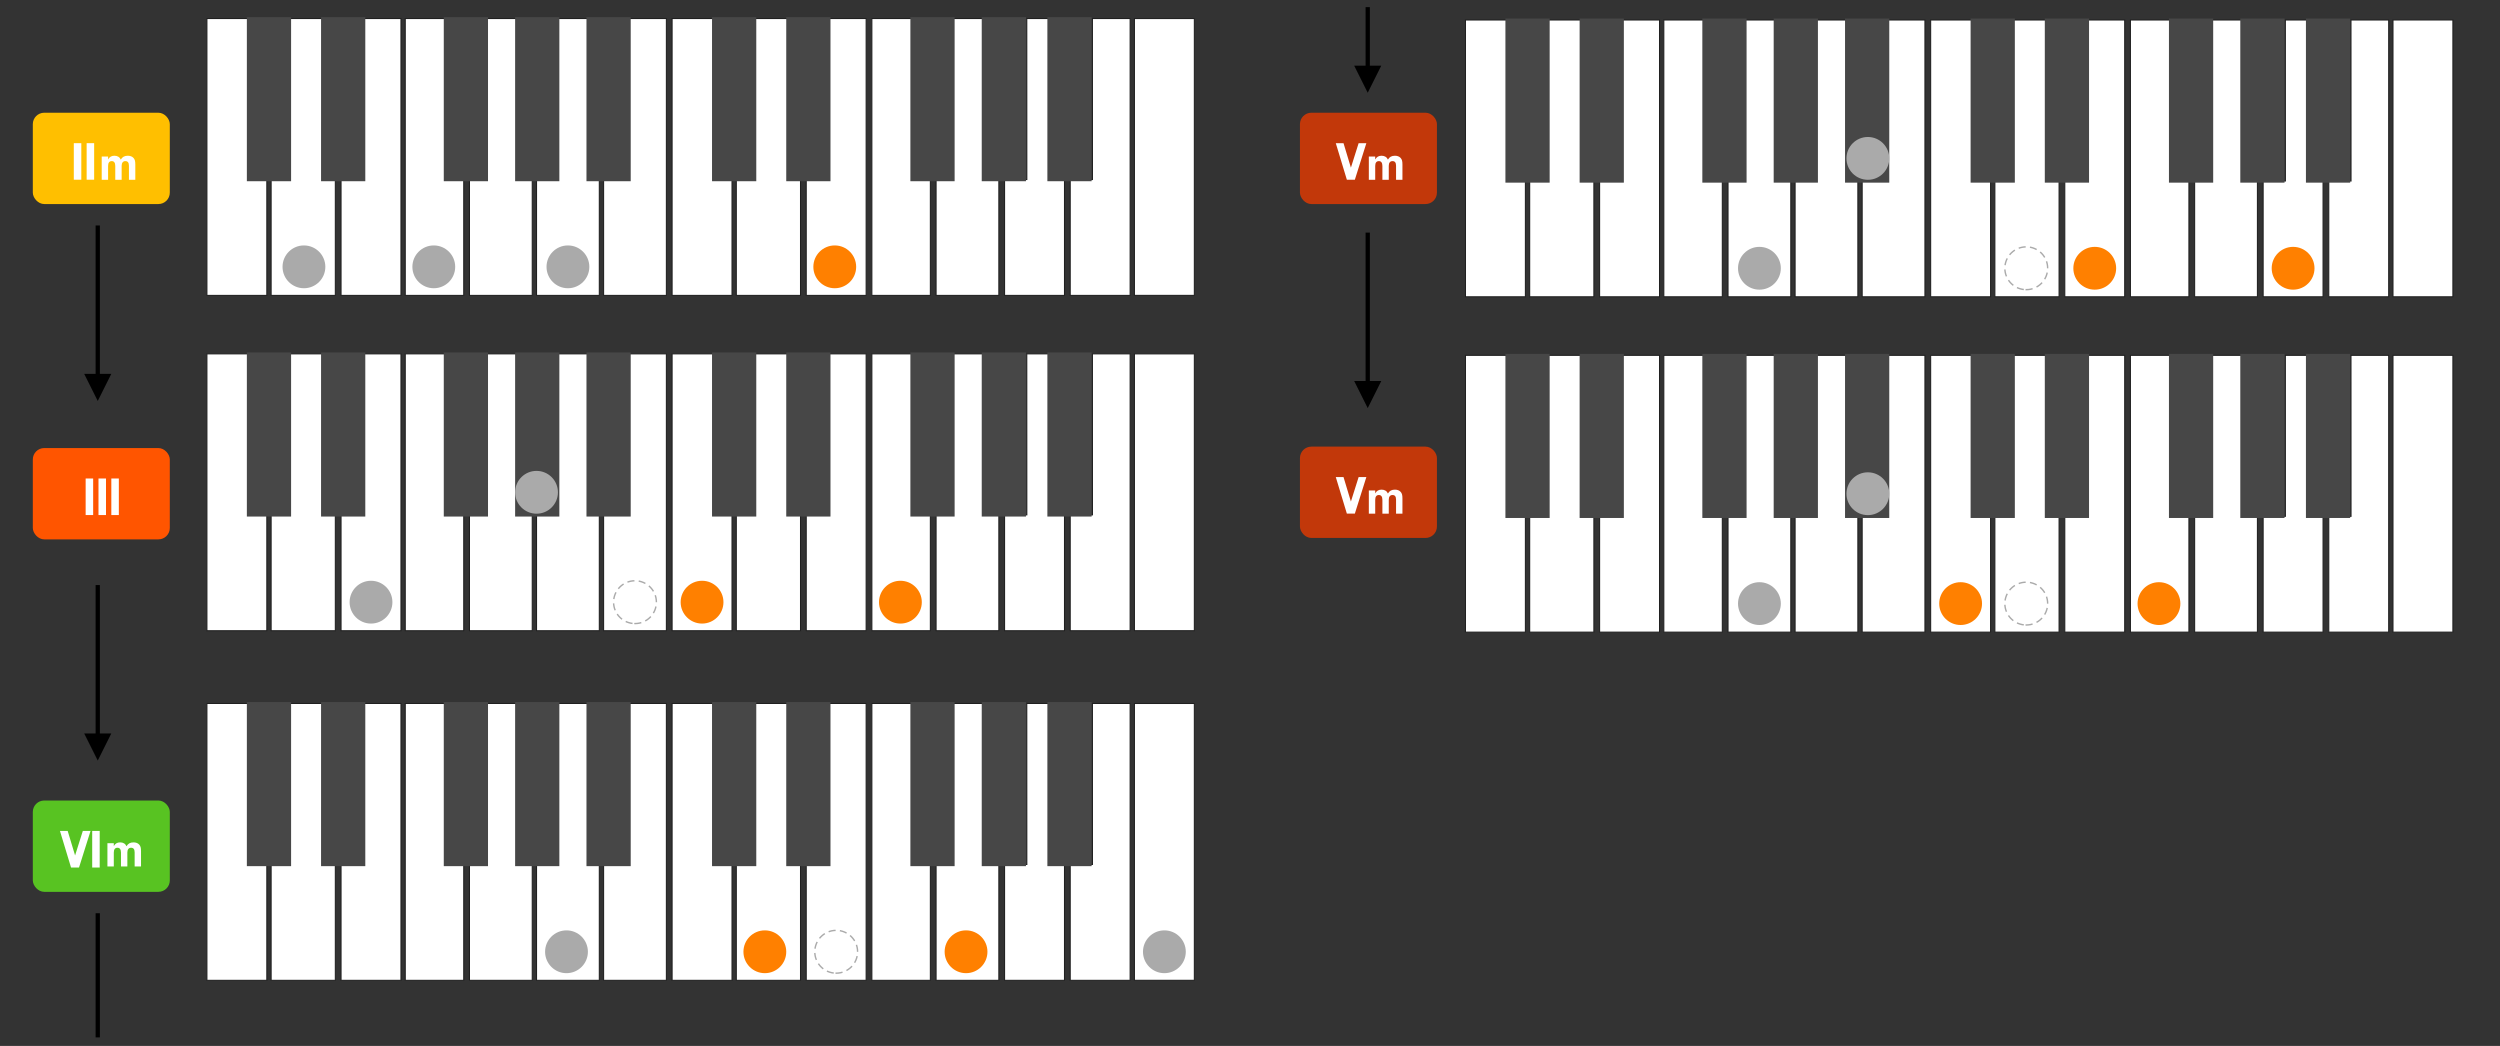 <?xml version="1.0" encoding="UTF-8"?>
<svg width="1752px" height="733px" viewBox="0 0 1752 733" version="1.1" xmlns="http://www.w3.org/2000/svg" xmlns:xlink="http://www.w3.org/1999/xlink">
    <rect x="0" y="0" width="1752" height="733" fill="#333333" stroke="none"/>
    <title>c1-qc-tension12</title>
    <g id="c1-qc-tension12" stroke="none" stroke-width="1" fill="none" fill-rule="evenodd">
        <g id="Group" transform="translate(145, 12)">
            <polygon id="Ivory" stroke="#202020" stroke-width="0.75" fill="#FFFFFF" points="167.941 113.831 167.974 1 139 1 139 195 180 195 180 113.623"></polygon>
            <polygon id="Ivory" stroke="#202020" stroke-width="0.75" fill="#FFFFFF" points="218.898 113.623 218.93 1 195 1 195 113.623 184 113.623 184 195 228 195 228 113.623"></polygon>
            <polygon id="Ivory" stroke="#202020" stroke-width="0.75" fill="#FFFFFF" points="267.119 113.623 267.152 1 245.666 1 245.666 113.623 231 113.623 231 195 275 195 275 113.623"></polygon>
            <polygon id="Ivory" stroke="#202020" stroke-width="0.75" fill="#FFFFFF" transform="translate(300, 98) scale(-1, 1) translate(-300, -98) " points="306.629 113.831 306.663 1 278 1 278 195 322 195 322 113.623"></polygon>
            <polygon id="Ivory" stroke="#202020" stroke-width="0.75" fill="#FFFFFF" points="354.8 113.831 354.833 1 326 1 326 195 368 195 368 113.623"></polygon>
            <polygon id="Ivory" stroke="#202020" stroke-width="0.75" fill="#FFFFFF" points="406.941 113.623 406.973 1 381.946 1 381.946 113.623 371 113.623 371 195 416 195 416 113.623"></polygon>
            <polygon id="Ivory" stroke="#202020" stroke-width="0.75" fill="#FFFFFF" transform="translate(441, 98) scale(-1, 1) translate(-441, -98) " points="446.4 113.831 446.433 1 420 1 420 195 462 195 462 113.623"></polygon>
            <polygon id="Ivory" stroke="#202020" stroke-width="0.75" fill="#FFFFFF" transform="translate(580, 98) scale(-1, 1) translate(-580, -98) " points="585.4 113.831 585.433 1 559 1 559 195 601 195 601 113.623"></polygon>
            <rect id="Ebony" fill="#474747" x="166" y="0" width="31" height="115"></rect>
            <rect id="Ebony" fill="#474747" x="216" y="0" width="31" height="115"></rect>
            <rect id="Ebony" fill="#474747" x="266" y="0" width="31" height="115"></rect>
            <rect id="Ebony" fill="#474747" x="354" y="0" width="31" height="115"></rect>
            <rect id="Ebony" fill="#474747" x="406" y="0" width="31" height="115"></rect>
            <polygon id="Ivory" stroke="#202020" stroke-width="0.75" fill="#FFFFFF" points="28.8 113.831 28.833 1 0 1 0 195 42 195 42 113.623"></polygon>
            <polygon id="Ivory" stroke="#202020" stroke-width="0.75" fill="#FFFFFF" points="80.941 113.623 80.973 1 55.946 1 55.946 113.623 45 113.623 45 195 90 195 90 113.623"></polygon>
            <polygon id="Ivory" stroke="#202020" stroke-width="0.75" fill="#FFFFFF" transform="translate(115, 98) scale(-1, 1) translate(-115, -98) " points="120.4 113.831 120.433 1 94 1 94 195 136 195 136 113.623"></polygon>
            <rect id="Ebony" fill="#474747" x="28" y="0" width="31" height="115"></rect>
            <rect id="Ebony" fill="#474747" x="80" y="0" width="31" height="115"></rect>
            <polygon id="Ivory" stroke="#202020" stroke-width="0.75" fill="#FFFFFF" points="494.941 113.831 494.974 1 466 1 466 195 507 195 507 113.623"></polygon>
            <polygon id="Ivory" stroke="#202020" stroke-width="0.75" fill="#FFFFFF" points="545.898 113.623 545.93 1 522 1 522 113.623 511 113.623 511 195 555 195 555 113.623"></polygon>
            <rect id="Ebony" fill="#474747" x="493" y="0" width="31" height="115"></rect>
            <rect id="Ebony" fill="#474747" x="543" y="0" width="31" height="115"></rect>
            <polygon id="Ivory" stroke="#202020" stroke-width="0.75" fill="#FFFFFF" transform="translate(626, 98) scale(-1, 1) translate(-626, -98) " points="631.4 113.831 631.433 1 605 1 605 195 647 195 647 113.623"></polygon>
            <polygon id="Ivory" stroke="#202020" stroke-width="0.75" fill="#FFFFFF" transform="translate(671, 98) scale(-1, 1) translate(-671, -98) " points="692 1 676.433 1 650 1 650 195 692 195 692 113.623"></polygon>
            <rect id="Ebony" fill="#474747" x="589" y="0" width="31" height="115"></rect>
        </g>
        <circle id="Oval" fill="#AAAAAA" fill-rule="nonzero" cx="304" cy="187" r="15"></circle>
        <circle id="Oval" fill="#AAAAAA" fill-rule="nonzero" cx="398" cy="187" r="15"></circle>
        <circle id="Oval" fill="#FF8000" fill-rule="nonzero" cx="585" cy="187" r="15"></circle>
        <circle id="Oval" fill="#AAAAAA" fill-rule="nonzero" cx="213" cy="187" r="15"></circle>
        <g id="Group" transform="translate(145, 247)">
            <polygon id="Ivory" stroke="#202020" stroke-width="0.75" fill="#FFFFFF" points="167.941 113.831 167.974 1 139 1 139 195 180 195 180 113.623"></polygon>
            <polygon id="Ivory" stroke="#202020" stroke-width="0.75" fill="#FFFFFF" points="218.898 113.623 218.93 1 195 1 195 113.623 184 113.623 184 195 228 195 228 113.623"></polygon>
            <polygon id="Ivory" stroke="#202020" stroke-width="0.75" fill="#FFFFFF" points="267.119 113.623 267.152 1 245.666 1 245.666 113.623 231 113.623 231 195 275 195 275 113.623"></polygon>
            <polygon id="Ivory" stroke="#202020" stroke-width="0.75" fill="#FFFFFF" transform="translate(300, 98) scale(-1, 1) translate(-300, -98) " points="306.629 113.831 306.663 1 278 1 278 195 322 195 322 113.623"></polygon>
            <polygon id="Ivory" stroke="#202020" stroke-width="0.75" fill="#FFFFFF" points="354.8 113.831 354.833 1 326 1 326 195 368 195 368 113.623"></polygon>
            <polygon id="Ivory" stroke="#202020" stroke-width="0.75" fill="#FFFFFF" points="406.941 113.623 406.973 1 381.946 1 381.946 113.623 371 113.623 371 195 416 195 416 113.623"></polygon>
            <polygon id="Ivory" stroke="#202020" stroke-width="0.75" fill="#FFFFFF" transform="translate(441, 98) scale(-1, 1) translate(-441, -98) " points="446.4 113.831 446.433 1 420 1 420 195 462 195 462 113.623"></polygon>
            <polygon id="Ivory" stroke="#202020" stroke-width="0.75" fill="#FFFFFF" transform="translate(580, 98) scale(-1, 1) translate(-580, -98) " points="585.4 113.831 585.433 1 559 1 559 195 601 195 601 113.623"></polygon>
            <rect id="Ebony" fill="#474747" x="166" y="0" width="31" height="115"></rect>
            <rect id="Ebony" fill="#474747" x="216" y="0" width="31" height="115"></rect>
            <rect id="Ebony" fill="#474747" x="266" y="0" width="31" height="115"></rect>
            <rect id="Ebony" fill="#474747" x="354" y="0" width="31" height="115"></rect>
            <rect id="Ebony" fill="#474747" x="406" y="0" width="31" height="115"></rect>
            <polygon id="Ivory" stroke="#202020" stroke-width="0.75" fill="#FFFFFF" points="28.8 113.831 28.833 1 0 1 0 195 42 195 42 113.623"></polygon>
            <polygon id="Ivory" stroke="#202020" stroke-width="0.75" fill="#FFFFFF" points="80.941 113.623 80.973 1 55.946 1 55.946 113.623 45 113.623 45 195 90 195 90 113.623"></polygon>
            <polygon id="Ivory" stroke="#202020" stroke-width="0.75" fill="#FFFFFF" transform="translate(115, 98) scale(-1, 1) translate(-115, -98) " points="120.4 113.831 120.433 1 94 1 94 195 136 195 136 113.623"></polygon>
            <rect id="Ebony" fill="#474747" x="28" y="0" width="31" height="115"></rect>
            <rect id="Ebony" fill="#474747" x="80" y="0" width="31" height="115"></rect>
            <polygon id="Ivory" stroke="#202020" stroke-width="0.75" fill="#FFFFFF" points="494.941 113.831 494.974 1 466 1 466 195 507 195 507 113.623"></polygon>
            <polygon id="Ivory" stroke="#202020" stroke-width="0.75" fill="#FFFFFF" points="545.898 113.623 545.93 1 522 1 522 113.623 511 113.623 511 195 555 195 555 113.623"></polygon>
            <rect id="Ebony" fill="#474747" x="493" y="0" width="31" height="115"></rect>
            <rect id="Ebony" fill="#474747" x="543" y="0" width="31" height="115"></rect>
            <polygon id="Ivory" stroke="#202020" stroke-width="0.75" fill="#FFFFFF" transform="translate(626, 98) scale(-1, 1) translate(-626, -98) " points="631.4 113.831 631.433 1 605 1 605 195 647 195 647 113.623"></polygon>
            <polygon id="Ivory" stroke="#202020" stroke-width="0.75" fill="#FFFFFF" transform="translate(671, 98) scale(-1, 1) translate(-671, -98) " points="692 1 676.433 1 650 1 650 195 692 195 692 113.623"></polygon>
            <rect id="Ebony" fill="#474747" x="589" y="0" width="31" height="115"></rect>
        </g>
        <circle id="Oval" fill="#AAAAAA" fill-rule="nonzero" cx="376" cy="345" r="15"></circle>
        <path d="M445,437 C453.284,437 460,430.284 460,422 C460,413.716 453.284,407 445,407 C436.716,407 430,413.716 430,422 C430,430.284 436.716,437 445,437 Z" id="Oval" stroke="#AAAAAA" stroke-linecap="square" stroke-dasharray="4,4" fill-rule="nonzero"></path>
        <circle id="Oval" fill="#FF8000" fill-rule="nonzero" cx="492" cy="422" r="15"></circle>
        <circle id="Oval" fill="#FF8000" fill-rule="nonzero" cx="631" cy="422" r="15"></circle>
        <circle id="Oval" fill="#AAAAAA" fill-rule="nonzero" cx="260" cy="422" r="15"></circle>
        <g id="Group" transform="translate(1027, 13)">
            <polygon id="Ivory" stroke="#202020" stroke-width="0.75" fill="#FFFFFF" points="167.941 113.831 167.974 1 139 1 139 195 180 195 180 113.623"></polygon>
            <polygon id="Ivory" stroke="#202020" stroke-width="0.75" fill="#FFFFFF" points="218.898 113.623 218.93 1 195 1 195 113.623 184 113.623 184 195 228 195 228 113.623"></polygon>
            <polygon id="Ivory" stroke="#202020" stroke-width="0.75" fill="#FFFFFF" points="267.119 113.623 267.152 1 245.666 1 245.666 113.623 231 113.623 231 195 275 195 275 113.623"></polygon>
            <polygon id="Ivory" stroke="#202020" stroke-width="0.75" fill="#FFFFFF" transform="translate(300, 98) scale(-1, 1) translate(-300, -98) " points="306.629 113.831 306.663 1 278 1 278 195 322 195 322 113.623"></polygon>
            <polygon id="Ivory" stroke="#202020" stroke-width="0.75" fill="#FFFFFF" points="354.8 113.831 354.833 1 326 1 326 195 368 195 368 113.623"></polygon>
            <polygon id="Ivory" stroke="#202020" stroke-width="0.75" fill="#FFFFFF" points="406.941 113.623 406.973 1 381.946 1 381.946 113.623 371 113.623 371 195 416 195 416 113.623"></polygon>
            <polygon id="Ivory" stroke="#202020" stroke-width="0.75" fill="#FFFFFF" transform="translate(441, 98) scale(-1, 1) translate(-441, -98) " points="446.4 113.831 446.433 1 420 1 420 195 462 195 462 113.623"></polygon>
            <polygon id="Ivory" stroke="#202020" stroke-width="0.75" fill="#FFFFFF" transform="translate(580, 98) scale(-1, 1) translate(-580, -98) " points="585.4 113.831 585.433 1 559 1 559 195 601 195 601 113.623"></polygon>
            <rect id="Ebony" fill="#474747" x="166" y="0" width="31" height="115"></rect>
            <rect id="Ebony" fill="#474747" x="216" y="0" width="31" height="115"></rect>
            <rect id="Ebony" fill="#474747" x="266" y="0" width="31" height="115"></rect>
            <rect id="Ebony" fill="#474747" x="354" y="0" width="31" height="115"></rect>
            <rect id="Ebony" fill="#474747" x="406" y="0" width="31" height="115"></rect>
            <polygon id="Ivory" stroke="#202020" stroke-width="0.75" fill="#FFFFFF" points="28.8 113.831 28.833 1 0 1 0 195 42 195 42 113.623"></polygon>
            <polygon id="Ivory" stroke="#202020" stroke-width="0.75" fill="#FFFFFF" points="80.941 113.623 80.973 1 55.946 1 55.946 113.623 45 113.623 45 195 90 195 90 113.623"></polygon>
            <polygon id="Ivory" stroke="#202020" stroke-width="0.75" fill="#FFFFFF" transform="translate(115, 98) scale(-1, 1) translate(-115, -98) " points="120.4 113.831 120.433 1 94 1 94 195 136 195 136 113.623"></polygon>
            <rect id="Ebony" fill="#474747" x="28" y="0" width="31" height="115"></rect>
            <rect id="Ebony" fill="#474747" x="80" y="0" width="31" height="115"></rect>
            <polygon id="Ivory" stroke="#202020" stroke-width="0.75" fill="#FFFFFF" points="494.941 113.831 494.974 1 466 1 466 195 507 195 507 113.623"></polygon>
            <polygon id="Ivory" stroke="#202020" stroke-width="0.75" fill="#FFFFFF" points="545.898 113.623 545.93 1 522 1 522 113.623 511 113.623 511 195 555 195 555 113.623"></polygon>
            <rect id="Ebony" fill="#474747" x="493" y="0" width="31" height="115"></rect>
            <rect id="Ebony" fill="#474747" x="543" y="0" width="31" height="115"></rect>
            <polygon id="Ivory" stroke="#202020" stroke-width="0.75" fill="#FFFFFF" transform="translate(626, 98) scale(-1, 1) translate(-626, -98) " points="631.4 113.831 631.433 1 605 1 605 195 647 195 647 113.623"></polygon>
            <polygon id="Ivory" stroke="#202020" stroke-width="0.75" fill="#FFFFFF" transform="translate(671, 98) scale(-1, 1) translate(-671, -98) " points="692 1 676.433 1 650 1 650 195 692 195 692 113.623"></polygon>
            <rect id="Ebony" fill="#474747" x="589" y="0" width="31" height="115"></rect>
        </g>
        <circle id="Oval" fill="#AAAAAA" fill-rule="nonzero" cx="1309" cy="111" r="15"></circle>
        <path d="M1420,203 C1428.284,203 1435,196.284 1435,188 C1435,179.716 1428.284,173 1420,173 C1411.716,173 1405,179.716 1405,188 C1405,196.284 1411.716,203 1420,203 Z" id="Oval" stroke="#AAAAAA" stroke-linecap="square" stroke-dasharray="4,4" fill-rule="nonzero"></path>
        <circle id="Oval" fill="#FF8000" fill-rule="nonzero" cx="1468" cy="188" r="15"></circle>
        <circle id="Oval" fill="#FF8000" fill-rule="nonzero" cx="1607" cy="188" r="15"></circle>
        <circle id="Oval" fill="#AAAAAA" fill-rule="nonzero" cx="1233" cy="188" r="15"></circle>
        <g id="Group" transform="translate(1027, 248)">
            <polygon id="Ivory" stroke="#202020" stroke-width="0.75" fill="#FFFFFF" points="167.941 113.831 167.974 1 139 1 139 195 180 195 180 113.623"></polygon>
            <polygon id="Ivory" stroke="#202020" stroke-width="0.75" fill="#FFFFFF" points="218.898 113.623 218.93 1 195 1 195 113.623 184 113.623 184 195 228 195 228 113.623"></polygon>
            <polygon id="Ivory" stroke="#202020" stroke-width="0.75" fill="#FFFFFF" points="267.119 113.623 267.152 1 245.666 1 245.666 113.623 231 113.623 231 195 275 195 275 113.623"></polygon>
            <polygon id="Ivory" stroke="#202020" stroke-width="0.75" fill="#FFFFFF" transform="translate(300, 98) scale(-1, 1) translate(-300, -98) " points="306.629 113.831 306.663 1 278 1 278 195 322 195 322 113.623"></polygon>
            <polygon id="Ivory" stroke="#202020" stroke-width="0.75" fill="#FFFFFF" points="354.8 113.831 354.833 1 326 1 326 195 368 195 368 113.623"></polygon>
            <polygon id="Ivory" stroke="#202020" stroke-width="0.75" fill="#FFFFFF" points="406.941 113.623 406.973 1 381.946 1 381.946 113.623 371 113.623 371 195 416 195 416 113.623"></polygon>
            <polygon id="Ivory" stroke="#202020" stroke-width="0.75" fill="#FFFFFF" transform="translate(441, 98) scale(-1, 1) translate(-441, -98) " points="446.4 113.831 446.433 1 420 1 420 195 462 195 462 113.623"></polygon>
            <polygon id="Ivory" stroke="#202020" stroke-width="0.75" fill="#FFFFFF" transform="translate(580, 98) scale(-1, 1) translate(-580, -98) " points="585.4 113.831 585.433 1 559 1 559 195 601 195 601 113.623"></polygon>
            <rect id="Ebony" fill="#474747" x="166" y="0" width="31" height="115"></rect>
            <rect id="Ebony" fill="#474747" x="216" y="0" width="31" height="115"></rect>
            <rect id="Ebony" fill="#474747" x="266" y="0" width="31" height="115"></rect>
            <rect id="Ebony" fill="#474747" x="354" y="0" width="31" height="115"></rect>
            <rect id="Ebony" fill="#474747" x="406" y="0" width="31" height="115"></rect>
            <polygon id="Ivory" stroke="#202020" stroke-width="0.75" fill="#FFFFFF" points="28.8 113.831 28.833 1 0 1 0 195 42 195 42 113.623"></polygon>
            <polygon id="Ivory" stroke="#202020" stroke-width="0.75" fill="#FFFFFF" points="80.941 113.623 80.973 1 55.946 1 55.946 113.623 45 113.623 45 195 90 195 90 113.623"></polygon>
            <polygon id="Ivory" stroke="#202020" stroke-width="0.75" fill="#FFFFFF" transform="translate(115, 98) scale(-1, 1) translate(-115, -98) " points="120.4 113.831 120.433 1 94 1 94 195 136 195 136 113.623"></polygon>
            <rect id="Ebony" fill="#474747" x="28" y="0" width="31" height="115"></rect>
            <rect id="Ebony" fill="#474747" x="80" y="0" width="31" height="115"></rect>
            <polygon id="Ivory" stroke="#202020" stroke-width="0.75" fill="#FFFFFF" points="494.941 113.831 494.974 1 466 1 466 195 507 195 507 113.623"></polygon>
            <polygon id="Ivory" stroke="#202020" stroke-width="0.75" fill="#FFFFFF" points="545.898 113.623 545.93 1 522 1 522 113.623 511 113.623 511 195 555 195 555 113.623"></polygon>
            <rect id="Ebony" fill="#474747" x="493" y="0" width="31" height="115"></rect>
            <rect id="Ebony" fill="#474747" x="543" y="0" width="31" height="115"></rect>
            <polygon id="Ivory" stroke="#202020" stroke-width="0.75" fill="#FFFFFF" transform="translate(626, 98) scale(-1, 1) translate(-626, -98) " points="631.4 113.831 631.433 1 605 1 605 195 647 195 647 113.623"></polygon>
            <polygon id="Ivory" stroke="#202020" stroke-width="0.75" fill="#FFFFFF" transform="translate(671, 98) scale(-1, 1) translate(-671, -98) " points="692 1 676.433 1 650 1 650 195 692 195 692 113.623"></polygon>
            <rect id="Ebony" fill="#474747" x="589" y="0" width="31" height="115"></rect>
        </g>
        <circle id="Oval" fill="#AAAAAA" fill-rule="nonzero" cx="1309" cy="346" r="15"></circle>
        <path d="M1420,438 C1428.284,438 1435,431.284 1435,423 C1435,414.716 1428.284,408 1420,408 C1411.716,408 1405,414.716 1405,423 C1405,431.284 1411.716,438 1420,438 Z" id="Oval" stroke="#AAAAAA" stroke-linecap="square" stroke-dasharray="4,4" fill-rule="nonzero"></path>
        <circle id="Oval" fill="#FF8000" fill-rule="nonzero" cx="1374" cy="423" r="15"></circle>
        <circle id="Oval" fill="#FF8000" fill-rule="nonzero" cx="1513" cy="423" r="15"></circle>
        <circle id="Oval" fill="#AAAAAA" fill-rule="nonzero" cx="1233" cy="423" r="15"></circle>
        <g id="Group" transform="translate(145, 492)">
            <polygon id="Ivory" stroke="#202020" stroke-width="0.75" fill="#FFFFFF" points="167.941 113.831 167.974 1 139 1 139 195 180 195 180 113.623"></polygon>
            <polygon id="Ivory" stroke="#202020" stroke-width="0.75" fill="#FFFFFF" points="218.898 113.623 218.93 1 195 1 195 113.623 184 113.623 184 195 228 195 228 113.623"></polygon>
            <polygon id="Ivory" stroke="#202020" stroke-width="0.75" fill="#FFFFFF" points="267.119 113.623 267.152 1 245.666 1 245.666 113.623 231 113.623 231 195 275 195 275 113.623"></polygon>
            <polygon id="Ivory" stroke="#202020" stroke-width="0.75" fill="#FFFFFF" transform="translate(300, 98) scale(-1, 1) translate(-300, -98) " points="306.629 113.831 306.663 1 278 1 278 195 322 195 322 113.623"></polygon>
            <polygon id="Ivory" stroke="#202020" stroke-width="0.75" fill="#FFFFFF" points="354.8 113.831 354.833 1 326 1 326 195 368 195 368 113.623"></polygon>
            <polygon id="Ivory" stroke="#202020" stroke-width="0.75" fill="#FFFFFF" points="406.941 113.623 406.973 1 381.946 1 381.946 113.623 371 113.623 371 195 416 195 416 113.623"></polygon>
            <polygon id="Ivory" stroke="#202020" stroke-width="0.75" fill="#FFFFFF" transform="translate(441, 98) scale(-1, 1) translate(-441, -98) " points="446.4 113.831 446.433 1 420 1 420 195 462 195 462 113.623"></polygon>
            <polygon id="Ivory" stroke="#202020" stroke-width="0.75" fill="#FFFFFF" transform="translate(580, 98) scale(-1, 1) translate(-580, -98) " points="585.4 113.831 585.433 1 559 1 559 195 601 195 601 113.623"></polygon>
            <rect id="Ebony" fill="#474747" x="166" y="0" width="31" height="115"></rect>
            <rect id="Ebony" fill="#474747" x="216" y="0" width="31" height="115"></rect>
            <rect id="Ebony" fill="#474747" x="266" y="0" width="31" height="115"></rect>
            <rect id="Ebony" fill="#474747" x="354" y="0" width="31" height="115"></rect>
            <rect id="Ebony" fill="#474747" x="406" y="0" width="31" height="115"></rect>
            <polygon id="Ivory" stroke="#202020" stroke-width="0.75" fill="#FFFFFF" points="28.8 113.831 28.833 1 0 1 0 195 42 195 42 113.623"></polygon>
            <polygon id="Ivory" stroke="#202020" stroke-width="0.75" fill="#FFFFFF" points="80.941 113.623 80.973 1 55.946 1 55.946 113.623 45 113.623 45 195 90 195 90 113.623"></polygon>
            <polygon id="Ivory" stroke="#202020" stroke-width="0.75" fill="#FFFFFF" transform="translate(115, 98) scale(-1, 1) translate(-115, -98) " points="120.4 113.831 120.433 1 94 1 94 195 136 195 136 113.623"></polygon>
            <rect id="Ebony" fill="#474747" x="28" y="0" width="31" height="115"></rect>
            <rect id="Ebony" fill="#474747" x="80" y="0" width="31" height="115"></rect>
            <polygon id="Ivory" stroke="#202020" stroke-width="0.75" fill="#FFFFFF" points="494.941 113.831 494.974 1 466 1 466 195 507 195 507 113.623"></polygon>
            <polygon id="Ivory" stroke="#202020" stroke-width="0.75" fill="#FFFFFF" points="545.898 113.623 545.93 1 522 1 522 113.623 511 113.623 511 195 555 195 555 113.623"></polygon>
            <rect id="Ebony" fill="#474747" x="493" y="0" width="31" height="115"></rect>
            <rect id="Ebony" fill="#474747" x="543" y="0" width="31" height="115"></rect>
            <polygon id="Ivory" stroke="#202020" stroke-width="0.75" fill="#FFFFFF" transform="translate(626, 98) scale(-1, 1) translate(-626, -98) " points="631.4 113.831 631.433 1 605 1 605 195 647 195 647 113.623"></polygon>
            <polygon id="Ivory" stroke="#202020" stroke-width="0.75" fill="#FFFFFF" transform="translate(671, 98) scale(-1, 1) translate(-671, -98) " points="692 1 676.433 1 650 1 650 195 692 195 692 113.623"></polygon>
            <rect id="Ebony" fill="#474747" x="589" y="0" width="31" height="115"></rect>
        </g>
        <circle id="Oval" fill="#AAAAAA" fill-rule="nonzero" cx="816" cy="667" r="15"></circle>
        <path d="M586,682 C594.284,682 601,675.284 601,667 C601,658.716 594.284,652 586,652 C577.716,652 571,658.716 571,667 C571,675.284 577.716,682 586,682 Z" id="Oval" stroke="#AAAAAA" stroke-linecap="square" stroke-dasharray="4,4" fill-rule="nonzero"></path>
        <circle id="Oval" fill="#FF8000" fill-rule="nonzero" cx="536" cy="667" r="15"></circle>
        <circle id="Oval" fill="#FF8000" fill-rule="nonzero" cx="677" cy="667" r="15"></circle>
        <circle id="Oval" fill="#AAAAAA" fill-rule="nonzero" cx="397" cy="667" r="15"></circle>
        <g id="Group-3" transform="translate(23, 79)">
            <rect id="Rectangle-Copy" fill="#FFBF00" x="0" y="0" width="96" height="64" rx="8"></rect>
            <g id="CS-A" transform="translate(28.721, 21.331)" fill="#FFFFFF" fill-rule="nonzero">
                <path d="M5.261,25.613 L5.261,3.55271368e-15 L3.55271368e-15,3.55271368e-15 L3.55271368e-15,25.613 L5.261,25.613 Z M14.259,25.613 L14.259,3.55271368e-15 L8.998,3.55271368e-15 L8.998,25.613 L14.259,25.613 Z" id="Combined-Shape"></path>
            </g>
            <g id="CS-minor" transform="translate(48.278, 30.139)" fill="#FFFFFF" fill-rule="nonzero">
                <path d="M4.47,16.861 L4.47,7.181 C4.47,4.928 5.35,3.766 7.04,3.766 C8.659,3.766 9.504,4.928 9.504,7.181 L9.504,16.861 L13.974,16.861 L13.974,7.04 C13.974,4.963 14.925,3.766 16.579,3.766 C18.269,3.766 19.078,4.822 19.078,7.04 L19.078,16.861 L23.549,16.861 L23.549,6.195 C23.549,3.731 23.232,2.605 22.246,1.514 C21.331,0.528 19.958,1.0658141e-14 18.304,1.0658141e-14 C15.981,1.0658141e-14 14.467,0.845 13.376,2.71 C12.602,0.95 11.053,1.0658141e-14 8.941,1.0658141e-14 C6.864,1.0658141e-14 5.491,0.81 4.47,2.605 L4.47,0.563 L3.97015754e-13,0.563 L3.97015754e-13,16.861 L4.47,16.861 Z" id="Combined-Shape"></path>
            </g>
        </g>
        <g id="Group-2" transform="translate(23, 314)">
            <rect id="Rectangle-Copy" fill="#FF5500" x="0" y="0" width="96" height="64" rx="8"></rect>
            <g id="CS-A" transform="translate(37.022, 21.331)" fill="#FFFFFF" fill-rule="nonzero">
                <path d="M5.261,25.613 L5.261,3.55271368e-15 L7.10542736e-15,3.55271368e-15 L7.10542736e-15,25.613 L5.261,25.613 Z M14.259,25.613 L14.259,3.55271368e-15 L8.998,3.55271368e-15 L8.998,25.613 L14.259,25.613 Z M23.258,25.613 L23.258,3.55271368e-15 L17.997,3.55271368e-15 L17.997,25.613 L23.258,25.613 Z" id="Combined-Shape"></path>
            </g>
        </g>
        <g id="Group-5" transform="translate(911, 79)">
            <rect id="Rectangle-Copy" fill="#C2380A" x="0" y="0" width="96" height="64" rx="8"></rect>
            <g id="CS-A" transform="translate(25.118, 21.331)" fill="#FFFFFF" fill-rule="nonzero">
                <path d="M13.363,25.613 L21.427,3.55271368e-15 L16.013,3.55271368e-15 L10.598,17.165 L5.414,3.55271368e-15 L0,3.55271368e-15 L7.757,25.613 L13.363,25.613 Z" id="Combined-Shape"></path>
            </g>
            <g id="CS-minor" transform="translate(48.278, 30.139)" fill="#FFFFFF" fill-rule="nonzero">
                <path d="M4.47,16.861 L4.47,7.181 C4.47,4.928 5.35,3.766 7.04,3.766 C8.659,3.766 9.504,4.928 9.504,7.181 L9.504,16.861 L13.974,16.861 L13.974,7.04 C13.974,4.963 14.925,3.766 16.579,3.766 C18.269,3.766 19.078,4.822 19.078,7.04 L19.078,16.861 L23.549,16.861 L23.549,6.195 C23.549,3.731 23.232,2.605 22.246,1.514 C21.331,0.528 19.958,1.0658141e-14 18.304,1.0658141e-14 C15.981,1.0658141e-14 14.467,0.845 13.376,2.71 C12.602,0.95 11.053,1.0658141e-14 8.941,1.0658141e-14 C6.864,1.0658141e-14 5.491,0.81 4.47,2.605 L4.47,0.563 L3.97015754e-13,0.563 L3.97015754e-13,16.861 L4.47,16.861 Z" id="Combined-Shape"></path>
            </g>
        </g>
        <g id="Group-5" transform="translate(911, 313)">
            <rect id="Rectangle-Copy" fill="#C2380A" x="0" y="0" width="96" height="64" rx="8"></rect>
            <g id="CS-A" transform="translate(25.118, 21.331)" fill="#FFFFFF" fill-rule="nonzero">
                <path d="M13.363,25.613 L21.427,3.55271368e-15 L16.013,3.55271368e-15 L10.598,17.165 L5.414,3.55271368e-15 L0,3.55271368e-15 L7.757,25.613 L13.363,25.613 Z" id="Combined-Shape"></path>
            </g>
            <g id="CS-minor" transform="translate(48.278, 30.139)" fill="#FFFFFF" fill-rule="nonzero">
                <path d="M4.47,16.861 L4.47,7.181 C4.47,4.928 5.35,3.766 7.04,3.766 C8.659,3.766 9.504,4.928 9.504,7.181 L9.504,16.861 L13.974,16.861 L13.974,7.04 C13.974,4.963 14.925,3.766 16.579,3.766 C18.269,3.766 19.078,4.822 19.078,7.04 L19.078,16.861 L23.549,16.861 L23.549,6.195 C23.549,3.731 23.232,2.605 22.246,1.514 C21.331,0.528 19.958,1.0658141e-14 18.304,1.0658141e-14 C15.981,1.0658141e-14 14.467,0.845 13.376,2.71 C12.602,0.95 11.053,1.0658141e-14 8.941,1.0658141e-14 C6.864,1.0658141e-14 5.491,0.81 4.47,2.605 L4.47,0.563 L3.97015754e-13,0.563 L3.97015754e-13,16.861 L4.47,16.861 Z" id="Combined-Shape"></path>
            </g>
        </g>
        <path id="Line" d="M70,158 L70,262 L78,262 L68.5,281 L59,262 L67,262 L67,158 L70,158 Z" fill="#000000" fill-rule="nonzero"></path>
        <path id="Line" d="M70,410 L70,514 L78,514 L68.5,533 L59,514 L67,514 L67,410 L70,410 Z" fill="#000000" fill-rule="nonzero"></path>
        <line x1="68.5" y1="641.5" x2="68.5" y2="725.5" id="Line" stroke="#000000" stroke-width="3" stroke-linecap="square" fill-rule="nonzero"></line>
        <path id="Line" d="M960,5 L960,46 L968,46 L958.5,65 L949,46 L957,46 L957,5 L960,5 Z" fill="#000000" fill-rule="nonzero"></path>
        <path id="Line" d="M960,163 L960,267 L968,267 L958.5,286 L949,267 L957,267 L957,163 L960,163 Z" fill="#000000" fill-rule="nonzero"></path>
        <g id="Group-4" transform="translate(23, 561)">
            <rect id="Rectangle-Copy" fill="#58C322" x="0" y="0" width="96" height="64" rx="8"></rect>
            <g id="CS-A" transform="translate(19.019, 21.331)" fill="#FFFFFF" fill-rule="nonzero">
                <path d="M13.363,25.613 L21.427,3.55271368e-15 L16.013,3.55271368e-15 L10.598,17.165 L5.414,3.55271368e-15 L3.55271368e-15,3.55271368e-15 L7.757,25.613 L13.363,25.613 Z M27.853,25.613 L27.853,3.55271368e-15 L22.592,3.55271368e-15 L22.592,25.613 L27.853,25.613 Z" id="Combined-Shape"></path>
            </g>
            <g id="CS-minor" transform="translate(52.278, 29.339)" fill="#FFFFFF" fill-rule="nonzero">
                <path d="M4.47,16.861 L4.47,7.181 C4.47,4.928 5.35,3.766 7.04,3.766 C8.659,3.766 9.504,4.928 9.504,7.181 L9.504,16.861 L13.974,16.861 L13.974,7.04 C13.974,4.963 14.925,3.766 16.579,3.766 C18.269,3.766 19.078,4.822 19.078,7.04 L19.078,16.861 L23.549,16.861 L23.549,6.195 C23.549,3.731 23.232,2.605 22.246,1.514 C21.331,0.528 19.958,1.0658141e-14 18.304,1.0658141e-14 C15.981,1.0658141e-14 14.467,0.845 13.376,2.71 C12.602,0.95 11.053,1.0658141e-14 8.941,1.0658141e-14 C6.864,1.0658141e-14 5.491,0.81 4.47,2.605 L4.47,0.563 L3.97015754e-13,0.563 L3.97015754e-13,16.861 L4.47,16.861 Z" id="Combined-Shape"></path>
            </g>
        </g>
    </g>
</svg>